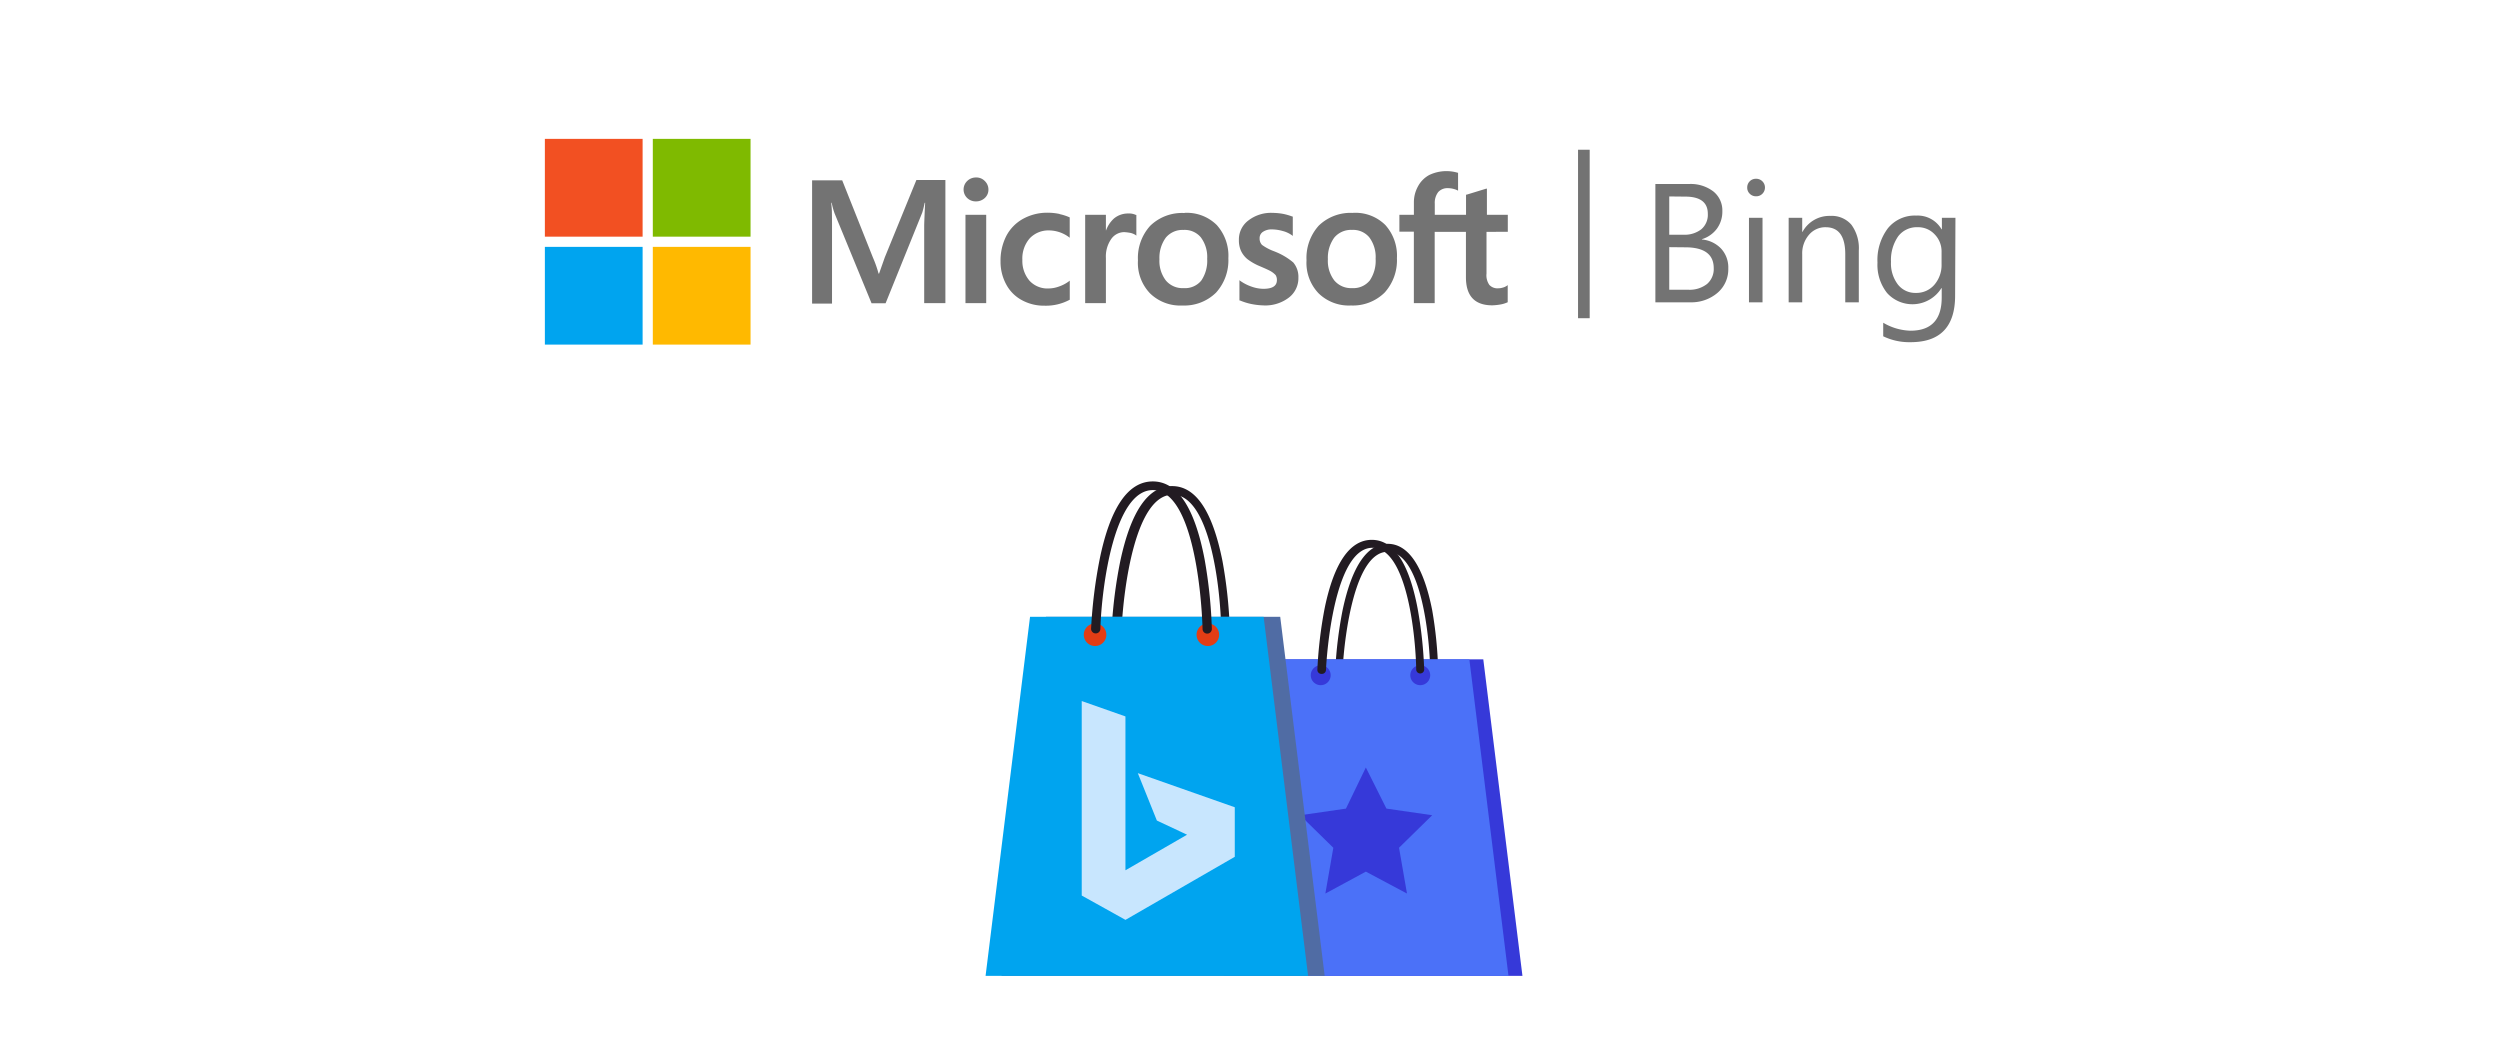 <svg height="130" viewBox="0 0 312 130" width="312" xmlns="http://www.w3.org/2000/svg" xmlns:xlink="http://www.w3.org/1999/xlink"><clipPath id="a"><path d="m0 0h120.165v25.669h-120.165z"/></clipPath><clipPath id="b"><path d="m0 0h175.999v25.669h-175.999z"/></clipPath><path d="m0 0h312v130h-312z" fill="none"/><g transform="translate(68 17.334)"><g clip-path="url(#a)"><path d="m176.674 30.963-.716 2.03h-.06a14.349 14.349 0 0 0 -.7-1.99l-3.84-9.651h-3.758v15.382h2.487v-9.492c0-.6 0-1.273-.02-2.109-.02-.418-.06-.736-.08-.975h.06a9.293 9.293 0 0 0 .358 1.313l4.616 11.223h1.751l4.577-11.322a12.06 12.06 0 0 0 .3-1.214h.06c-.06 1.134-.1 2.149-.119 2.766v9.75h2.646v-15.361h-3.621zm10.068-5.313h2.587v11.024h-2.587zm1.313-4.656a1.552 1.552 0 0 0 -1.094.438 1.472 1.472 0 0 0 0 2.129 1.532 1.532 0 0 0 1.094.418 1.592 1.592 0 0 0 1.094-.418 1.393 1.393 0 0 0 .458-1.055 1.473 1.473 0 0 0 -.458-1.074 1.453 1.453 0 0 0 -1.094-.438m10.445 4.557a7.223 7.223 0 0 0 -1.453-.159 6.248 6.248 0 0 0 -3.144.776 5.193 5.193 0 0 0 -2.069 2.129 6.766 6.766 0 0 0 -.716 3.184 5.91 5.91 0 0 0 .7 2.845 4.775 4.775 0 0 0 1.95 1.97 5.731 5.731 0 0 0 2.845.7 6.248 6.248 0 0 0 3.124-.736h.02v-2.392l-.1.08a4.457 4.457 0 0 1 -1.254.657 3.841 3.841 0 0 1 -1.234.239 3.052 3.052 0 0 1 -2.428-.955 3.8 3.8 0 0 1 -.9-2.607 3.827 3.827 0 0 1 .915-2.686 3.2 3.2 0 0 1 2.428-.995 4.238 4.238 0 0 1 2.467.836l.1.08v-2.548h-.02a5.99 5.99 0 0 0 -1.234-.4m8.536-.08a2.726 2.726 0 0 0 -1.751.617 3.713 3.713 0 0 0 -.995 1.492h-.02v-1.948h-2.587v11.024h2.587v-5.631a3.8 3.8 0 0 1 .637-2.328 1.99 1.99 0 0 1 1.671-.9 6.387 6.387 0 0 1 .776.1 2.05 2.05 0 0 1 .617.259l.1.08v-2.584h-.06a1.97 1.97 0 0 0 -.975-.179m7.044-.06a5.7 5.7 0 0 0 -4.278 1.592 5.961 5.961 0 0 0 -1.532 4.318 5.484 5.484 0 0 0 1.512 4.119 5.4 5.4 0 0 0 4.039 1.512 5.638 5.638 0 0 0 4.2-1.612 5.992 5.992 0 0 0 1.532-4.278 5.726 5.726 0 0 0 -1.453-4.159 5.3 5.3 0 0 0 -4.019-1.512m2.069 8.477a2.608 2.608 0 0 1 -2.169.915 2.717 2.717 0 0 1 -2.229-.955 4 4 0 0 1 -.8-2.646 4.255 4.255 0 0 1 .8-2.706 2.71 2.71 0 0 1 2.209-.955 2.619 2.619 0 0 1 2.149.915 4.081 4.081 0 0 1 .8 2.686 4.38 4.38 0 0 1 -.756 2.746m9.173-3.661a6.2 6.2 0 0 1 -1.572-.816 1.134 1.134 0 0 1 -.3-.836.915.915 0 0 1 .418-.8 1.91 1.91 0 0 1 1.134-.3 5.153 5.153 0 0 1 1.333.2 3.422 3.422 0 0 1 1.154.537l.1.08v-2.423h-.06a7.183 7.183 0 0 0 -1.174-.338 7.979 7.979 0 0 0 -1.273-.119 4.61 4.61 0 0 0 -3.044.955 2.945 2.945 0 0 0 -1.174 2.428 3.164 3.164 0 0 0 .259 1.353 3.024 3.024 0 0 0 .8 1.035 6.944 6.944 0 0 0 1.592.9c.6.259 1.055.458 1.333.617a2.686 2.686 0 0 1 .6.478 1.134 1.134 0 0 1 .159.617c0 .736-.557 1.094-1.691 1.094a4.457 4.457 0 0 1 -1.433-.259 5.532 5.532 0 0 1 -1.453-.736l-.1-.08v2.527h.06a7.7 7.7 0 0 0 1.393.438 8.894 8.894 0 0 0 1.492.179 4.846 4.846 0 0 0 3.2-.955 3.044 3.044 0 0 0 1.214-2.507 2.786 2.786 0 0 0 -.637-1.89 8.059 8.059 0 0 0 -2.328-1.373m9.79-4.815a5.7 5.7 0 0 0 -4.28 1.582 6.011 6.011 0 0 0 -1.532 4.338 5.484 5.484 0 0 0 1.512 4.119 5.4 5.4 0 0 0 4.039 1.512 5.638 5.638 0 0 0 4.2-1.612 5.992 5.992 0 0 0 1.532-4.278 5.726 5.726 0 0 0 -1.453-4.159 5.3 5.3 0 0 0 -4.019-1.512m2.05 8.477a2.608 2.608 0 0 1 -2.165.915 2.717 2.717 0 0 1 -2.229-.955 4 4 0 0 1 -.8-2.646 4.255 4.255 0 0 1 .8-2.706 2.709 2.709 0 0 1 2.209-.955 2.62 2.62 0 0 1 2.149.915 4.081 4.081 0 0 1 .8 2.686 4.38 4.38 0 0 1 -.756 2.746m17.252-6.109v-2.126h-2.607v-3.263h-.08l-2.467.756h-.06v2.507h-3.9v-1.392a2.182 2.182 0 0 1 .438-1.453 1.552 1.552 0 0 1 1.214-.478 2.905 2.905 0 0 1 1.154.259l.1.06v-2.246h-.06a4.975 4.975 0 0 0 -3.522.279 3.443 3.443 0 0 0 -1.413 1.413 4.08 4.08 0 0 0 -.517 2.03v1.528h-1.811v2.11h1.806v8.914h2.6v-8.895h3.9v5.671c0 2.328 1.094 3.5 3.283 3.5a6.825 6.825 0 0 0 1.094-.119 3.561 3.561 0 0 0 .816-.259h.02v-2.147l-.1.08a1.691 1.691 0 0 1 -.537.239 1.831 1.831 0 0 1 -.517.08 1.379 1.379 0 0 1 -1.134-.418 2.078 2.078 0 0 1 -.358-1.413v-5.214z" fill="#737373" transform="translate(-134.251 -16.179)"/><path d="m0 0h12.198v12.198h-12.198z" fill="#f25022"/><path d="m0 0h12.198v12.198h-12.198z" fill="#7fba00" transform="translate(13.471)"/><path d="m0 0h12.198v12.198h-12.198z" fill="#00a4ef" transform="translate(0 13.471)"/><path d="m0 0h12.198v12.198h-12.198z" fill="#ffb900" transform="translate(13.471 13.471)"/></g><g clip-path="url(#b)" fill="#737373"><path d="m696.5 43.064v-14.764h4.2a4.638 4.638 0 0 1 3.044.935 3.025 3.025 0 0 1 1.114 2.447 3.6 3.6 0 0 1 -.677 2.189 3.661 3.661 0 0 1 -1.87 1.313v.04a3.76 3.76 0 0 1 2.388 1.134 3.462 3.462 0 0 1 .9 2.467 3.86 3.86 0 0 1 -1.353 3.064 5.034 5.034 0 0 1 -3.422 1.174zm1.731-13.212v4.776h1.769a3.387 3.387 0 0 0 2.229-.677 2.366 2.366 0 0 0 .816-1.93q0-2.149-2.826-2.149zm0 6.328v5.313h2.348a3.531 3.531 0 0 0 2.368-.716 2.467 2.467 0 0 0 .836-1.97q0-2.607-3.562-2.607z" transform="translate(-557.909 -22.669)"/><path d="m755.193 27.188a1.075 1.075 0 0 1 -.776-.318 1.035 1.035 0 0 1 -.318-.776 1.075 1.075 0 0 1 1.094-1.094 1.095 1.095 0 0 1 .8 1.87 1.075 1.075 0 0 1 -.8.318m.816 13.232h-1.691v-10.546h1.691z" transform="translate(-604.046 -20.024)"/><path d="m788.855 59.085h-1.691v-6.009q0-3.363-2.448-3.363a2.666 2.666 0 0 0 -2.089.955 3.541 3.541 0 0 0 -.836 2.408v6.009h-1.691v-10.546h1.691v1.751h.04a3.81 3.81 0 0 1 3.462-1.99 3.228 3.228 0 0 1 2.646 1.114 4.965 4.965 0 0 1 .915 3.223z" transform="translate(-624.875 -38.689)"/><path d="m845.49 58.089q0 5.81-5.552 5.81a7.462 7.462 0 0 1 -3.422-.736v-1.691a7.031 7.031 0 0 0 3.4.995q3.9 0 3.9-4.139v-1.174h-.04a4.259 4.259 0 0 1 -6.785.6 5.665 5.665 0 0 1 -1.191-3.784 6.584 6.584 0 0 1 1.293-4.278 4.317 4.317 0 0 1 3.542-1.592 3.445 3.445 0 0 1 3.164 1.711h.04v-1.432h1.691zm-1.691-3.94v-1.549a3.025 3.025 0 0 0 -.856-2.149 2.806 2.806 0 0 0 -2.109-.9 2.916 2.916 0 0 0 -2.448 1.134 5.192 5.192 0 0 0 -.9 3.184 4.352 4.352 0 0 0 .856 2.826 2.746 2.746 0 0 0 2.248 1.055 2.945 2.945 0 0 0 2.308-1.015 3.766 3.766 0 0 0 .9-2.587" transform="translate(-669.491 -38.529)"/><path d="m0 0h1.453v21.026h-1.453z" transform="translate(128.94 1.353)"/></g></g><path d="m151.7 246.633a.5.5 0 0 1 -.5-.5 51.677 51.677 0 0 1 .911-7.454c1.159-5.466 3.064-8.282 5.632-8.282s4.472 2.816 5.549 8.282a51.267 51.267 0 0 1 .745 7.454.5.5 0 0 1 -.994 0c-.083-4.555-1.242-14.742-5.3-14.742s-5.383 10.187-5.632 14.742a.5.5 0 0 1 -.5.5" fill="#221b22" transform="translate(15.445 -162.528)"/><path d="m172.047 287.305h-35.447l4.886-39.505h25.674z" fill="#3639d9" transform="translate(17.954 -165.518)"/><path d="m169.929 287.305h-35.529l4.886-39.505h25.757z" fill="#4b71f8" transform="translate(18.33 -165.518)"/><g fill="#3639d9"><path d="m154.1 277.1 5.135 2.733-.994-5.715 4.141-4.058-5.715-.828-2.567-5.132-2.485 5.135-5.715.828 4.141 4.058-.994 5.715z" transform="translate(16.358 -168.32)"/><path d="m149.985 249.942a1.242 1.242 0 1 1 -1.242-1.242 1.242 1.242 0 0 1 1.242 1.242" transform="translate(16.081 -165.674)"/><path d="m164.985 249.942a1.242 1.242 0 1 1 -1.242-1.242 1.242 1.242 0 0 1 1.242 1.242" transform="translate(13.504 -165.674)"/></g><path d="m149 246.53a.5.5 0 0 1 -.5-.5 53.253 53.253 0 0 1 .911-7.7c1.159-5.632 3.147-8.53 5.88-8.53s4.638 2.9 5.714 8.53a53.083 53.083 0 0 1 .828 7.7.5.5 0 0 1 -.994 0c-.083-4.638-1.242-15.239-5.466-15.239s-5.549 10.6-5.8 15.239a.5.5 0 0 1 -.5.5" fill="#221b22" transform="translate(15.907 -162.427)"/><path d="m118.08 240.086a.58.58 0 0 1 -.58-.58 58.47 58.47 0 0 1 1.077-8.448c1.325-6.211 3.478-9.359 6.46-9.359s5.052 3.147 6.294 9.359a58.306 58.306 0 0 1 .911 8.448.58.58 0 1 1 -1.077 0c-.083-5.135-1.408-16.73-6.046-16.73s-6.129 11.595-6.377 16.73a.58.58 0 0 1 -.58.5" fill="#221b22" transform="translate(21.235 -161.035)"/><path d="m141.233 286.206h-40.333l5.549-44.806h29.235z" fill="#506ca4" transform="translate(24.088 -164.42)"/><path d="m138.75 286.206h-40.25l5.549-44.806h29.151z" fill="#00a4ef" transform="translate(24.5 -164.42)"/><path d="m116.116 243.808a1.408 1.408 0 1 1 -1.408-1.408 1.408 1.408 0 0 1 1.408 1.408" fill="#e33d15" transform="translate(21.956 -164.591)"/><path d="m133.116 243.808a1.408 1.408 0 1 1 -1.408-1.408 1.408 1.408 0 0 1 1.408 1.408" fill="#e33d15" transform="translate(19.032 -164.591)"/><path d="m114.98 239.966a.58.58 0 0 1 -.58-.58 60.543 60.543 0 0 1 1.077-8.7c1.325-6.46 3.561-9.69 6.626-9.69s5.218 3.23 6.46 9.69a60.37 60.37 0 0 1 .911 8.7.58.58 0 1 1 -1.159 0c-.166-5.3-1.408-17.309-6.211-17.309s-6.377 12.009-6.543 17.309a.58.58 0 0 1 -.58.58" fill="#221b22" transform="translate(21.766 -160.914)"/><path d="m0 24.274 5.458 3.036 13.642-7.869v-6.184l-12.1-4.257 2.377 5.915 3.768 1.768-7.69 4.439v-19.202l-5.455-1.92z" fill="#c8e6fe" transform="translate(135 87.489)"/></svg>